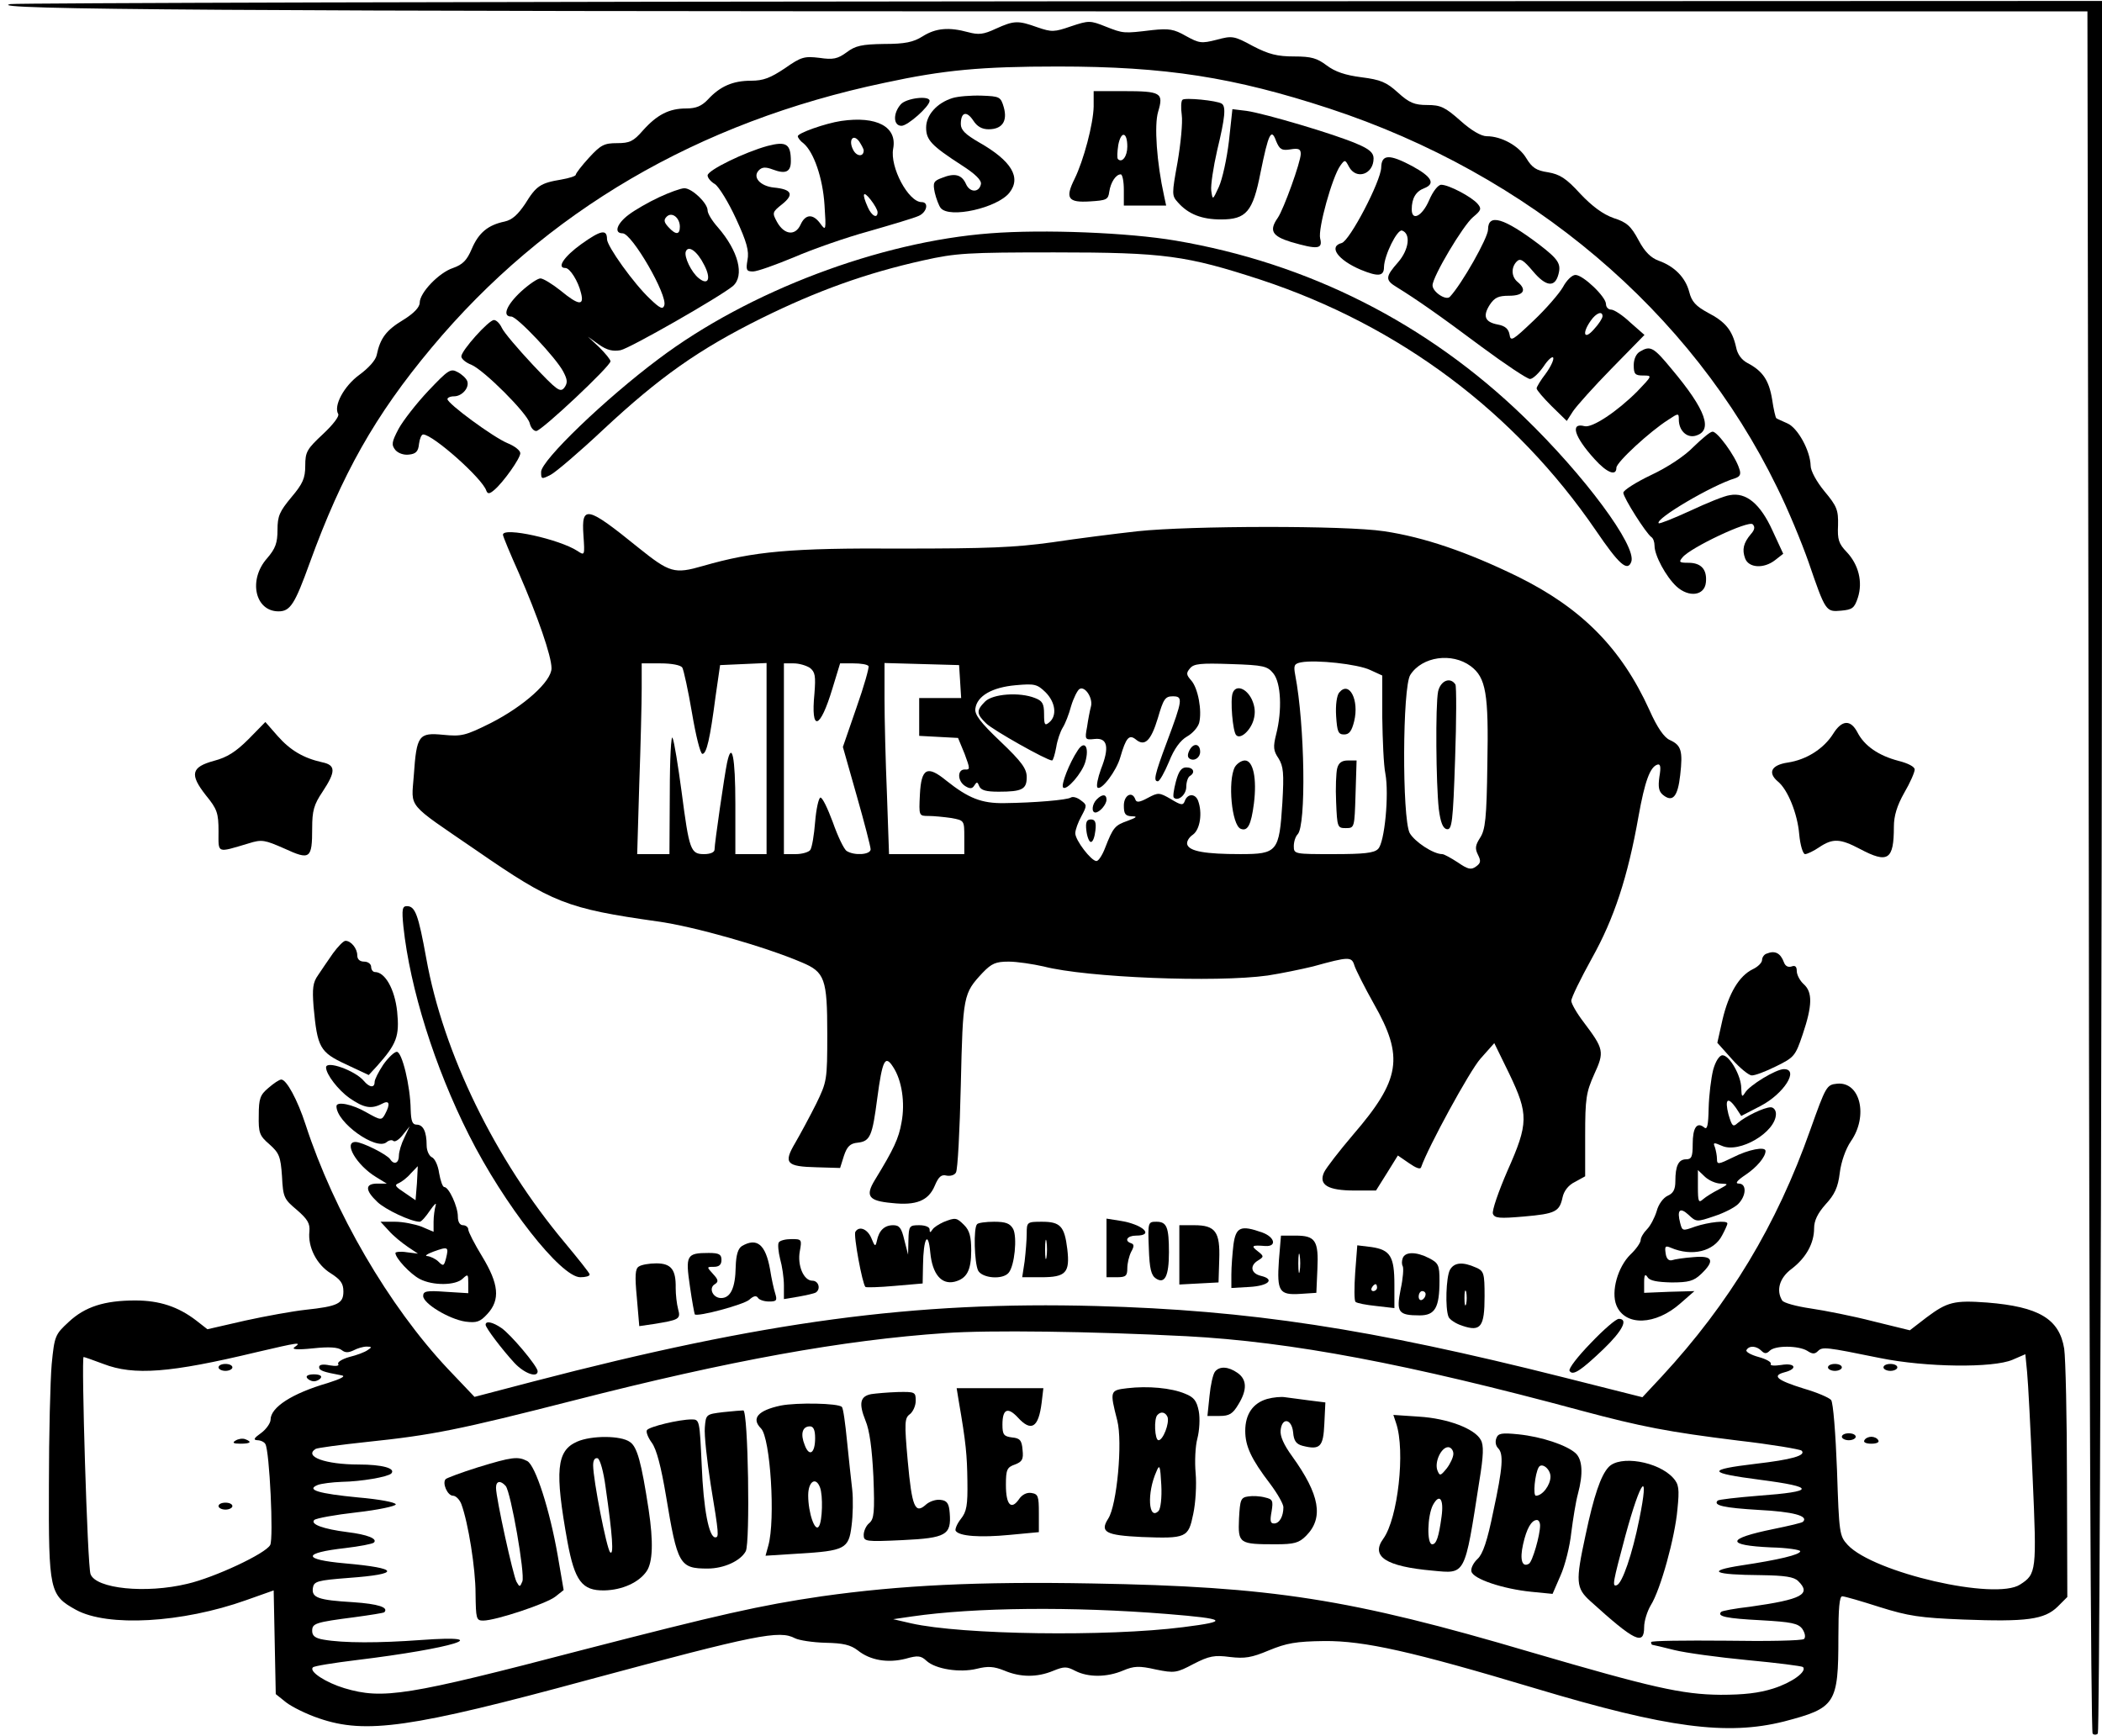 <?xml version="1.0" encoding="UTF-8" standalone="yes"?>
<svg version="1.0" xmlns="http://www.w3.org/2000/svg" width="454pt" height="375pt" viewBox="0 0 606 500" preserveAspectRatio="xMidYMid meet">
  <g transform="translate(0,500) scale(0.1,-0.1)" fill="#000000" stroke="none">
    <path d="M30 4991 c-86 -16 650 -21 3227 -21 l2761 0 4 -2479 c1 -1364 6
-2483 11 -2487 4 -4 10 -4 15 0 4 4 9 1130 11 2502 l3 2494 -2998 -1 c-1650
-1 -3015 -5 -3034 -8z"/>
    <path d="M2871 4920 c-36 -17 -50 -18 -80 -10 -55 15 -93 12 -131 -12 -27 -17
-51 -22 -112 -22 -63 -1 -82 -5 -107 -24 -26 -19 -39 -22 -79 -16 -43 5 -52 3
-99 -30 -42 -28 -62 -36 -98 -36 -52 0 -89 -16 -124 -54 -18 -19 -34 -26 -63
-26 -49 0 -84 -18 -125 -64 -27 -31 -38 -36 -74 -36 -37 0 -47 -5 -81 -42 -21
-23 -38 -45 -38 -49 0 -4 -19 -10 -42 -14 -60 -10 -72 -18 -104 -70 -21 -31
-37 -46 -59 -51 -48 -10 -75 -32 -95 -79 -14 -33 -26 -45 -54 -55 -40 -13 -96
-71 -96 -100 0 -13 -17 -31 -48 -50 -48 -29 -66 -52 -76 -101 -3 -15 -24 -38
-50 -57 -44 -32 -75 -89 -61 -113 4 -6 -15 -31 -44 -58 -46 -43 -51 -51 -51
-91 0 -36 -7 -52 -40 -91 -34 -41 -40 -54 -40 -94 0 -38 -6 -54 -30 -82 -55
-62 -35 -153 33 -153 34 0 47 21 90 140 93 256 188 425 351 620 328 393 768
651 1306 764 171 37 279 47 500 47 311 0 507 -31 782 -121 578 -190 1044 -585
1291 -1092 31 -62 71 -159 91 -216 49 -143 50 -144 94 -140 32 3 38 7 48 37
15 46 2 96 -32 132 -23 24 -27 36 -25 77 1 44 -3 55 -39 98 -23 28 -40 59 -40
74 -1 43 -37 109 -67 122 -15 7 -30 13 -32 15 -2 1 -8 26 -12 54 -9 55 -27 82
-71 105 -17 9 -29 25 -33 46 -11 49 -31 73 -81 99 -35 19 -47 32 -54 60 -11
42 -43 74 -88 90 -22 8 -40 25 -58 59 -22 41 -34 52 -72 64 -31 11 -62 34 -96
70 -41 45 -59 56 -93 62 -34 5 -46 13 -63 41 -21 35 -71 63 -114 63 -16 0 -45
17 -76 45 -44 39 -57 45 -95 45 -37 0 -52 6 -85 36 -33 30 -50 37 -105 44 -47
6 -76 16 -100 34 -28 21 -44 26 -94 26 -48 0 -73 6 -119 30 -55 30 -60 30
-105 18 -43 -11 -50 -10 -88 11 -35 20 -49 22 -97 17 -83 -10 -83 -10 -134 10
-45 18 -49 18 -100 1 -49 -17 -56 -17 -97 -3 -56 20 -67 20 -120 -4z"/>
    <path d="M3153 4696 c-1 -51 -29 -156 -55 -209 -28 -56 -19 -69 44 -65 48 3
53 5 56 28 4 27 19 50 33 50 5 0 9 -20 9 -45 l0 -45 61 0 61 0 -6 28 c-21 95
-29 204 -17 243 16 54 9 59 -100 59 l-86 0 0 -44z m97 -116 c0 -28 -15 -48
-27 -36 -3 3 -2 21 1 41 8 41 26 38 26 -5z"/>
    <path d="M2746 4720 c-45 -14 -76 -49 -76 -85 0 -36 15 -52 103 -109 39 -25
57 -43 55 -54 -5 -25 -32 -25 -43 0 -12 27 -32 33 -69 18 -25 -9 -27 -14 -21
-43 4 -17 12 -38 17 -44 25 -31 163 0 198 44 35 44 6 92 -87 145 -40 23 -53
36 -53 53 0 35 17 39 36 10 11 -17 25 -25 44 -25 39 0 55 23 44 63 -9 31 -12
32 -64 34 -30 1 -68 -2 -84 -7z"/>
    <path d="M2597 4702 c-23 -26 -22 -62 2 -62 18 0 81 56 81 72 0 16 -67 8 -83
-10z"/>
    <path d="M3409 4715 c-4 -3 -5 -23 -2 -44 3 -21 -3 -82 -12 -135 -17 -94 -17
-97 1 -117 30 -34 69 -49 124 -49 73 0 92 22 114 135 23 113 31 130 45 91 10
-24 16 -28 41 -24 24 4 30 1 30 -13 0 -23 -49 -159 -66 -184 -26 -37 -17 -53
38 -70 76 -22 92 -21 84 10 -7 28 35 178 58 210 13 18 14 18 25 -3 21 -39 71
-22 71 24 0 16 -12 27 -48 42 -64 28 -268 88 -318 95 l-41 5 -10 -92 c-6 -51
-19 -110 -29 -132 -18 -39 -18 -39 -22 -11 -2 15 6 68 17 116 23 95 26 127 13
135 -14 9 -107 18 -113 11z"/>
    <path d="M2425 4654 c-46 -7 -125 -35 -125 -44 0 -4 7 -14 17 -21 29 -25 55
-99 60 -177 5 -74 4 -76 -12 -54 -21 29 -43 28 -57 -3 -15 -33 -47 -30 -68 8
-14 26 -14 28 15 51 35 28 28 43 -24 48 -39 4 -63 30 -43 50 9 9 19 10 40 2
37 -14 52 -7 52 24 0 50 -13 58 -67 44 -66 -18 -173 -70 -173 -85 0 -7 9 -18
21 -25 11 -7 39 -52 61 -100 31 -67 38 -93 33 -119 -5 -29 -3 -33 16 -33 12 0
65 19 118 41 53 23 150 57 216 75 66 19 130 38 143 44 24 10 31 40 9 40 -38 0
-92 101 -82 154 12 63 -47 95 -150 80z m65 -85 c0 -19 -20 -18 -30 1 -15 28
-1 49 17 25 7 -11 13 -22 13 -26z m40 -178 c0 -20 -17 -11 -28 14 -18 40 -14
50 8 22 11 -14 20 -30 20 -36z"/>
    <path d="M3982 4520 c-1 -40 -91 -212 -114 -218 -39 -10 -11 -49 55 -77 51
-21 67 -19 67 8 1 34 38 109 52 105 26 -9 20 -55 -11 -91 -38 -43 -38 -52 -3
-73 55 -34 120 -79 243 -171 69 -51 132 -93 140 -93 8 0 25 16 39 36 13 20 26
31 28 25 2 -6 -8 -27 -22 -46 -14 -18 -26 -38 -26 -42 0 -5 20 -28 43 -51 l44
-43 18 28 c10 15 60 71 112 124 l94 96 -41 36 c-22 21 -47 37 -55 37 -8 0 -15
7 -15 16 0 21 -66 84 -88 84 -10 0 -26 -16 -36 -35 -11 -19 -49 -63 -85 -97
-60 -57 -66 -61 -69 -40 -3 16 -12 25 -34 29 -37 7 -44 24 -23 57 14 21 25 26
56 26 42 0 52 17 24 40 -18 15 -19 42 -2 59 10 10 19 4 47 -29 37 -44 63 -47
73 -8 8 30 0 43 -56 86 -102 77 -147 90 -147 43 0 -24 -76 -158 -110 -194 -11
-12 -50 14 -50 33 0 25 88 173 117 197 23 19 25 24 13 38 -17 20 -83 55 -105
55 -9 0 -24 -19 -35 -45 -20 -46 -50 -61 -50 -26 0 32 12 52 36 61 33 13 22
33 -35 64 -66 35 -88 34 -89 -4z m638 -429 c0 -6 -11 -23 -25 -38 -28 -32 -35
-12 -9 25 16 23 34 29 34 13z"/>
    <path d="M1900 4434 c-30 -14 -70 -37 -87 -50 -35 -26 -44 -54 -18 -54 27 0
131 -180 120 -208 -4 -12 -12 -9 -41 19 -47 44 -124 152 -124 172 0 30 -18 26
-74 -14 -50 -36 -72 -69 -46 -69 13 0 37 -38 45 -72 10 -38 -7 -36 -59 7 -24
19 -50 35 -58 35 -8 0 -33 -17 -56 -38 -42 -39 -55 -72 -28 -72 17 0 130 -120
150 -159 12 -23 13 -32 3 -46 -12 -15 -21 -8 -91 66 -43 46 -83 93 -89 106 -6
13 -16 23 -23 23 -15 0 -94 -88 -94 -105 0 -7 13 -18 29 -24 37 -16 160 -139
168 -168 3 -13 11 -23 19 -23 15 0 214 187 214 201 0 5 -15 23 -32 40 l-33 31
32 -23 c23 -16 40 -20 62 -16 28 6 285 153 324 185 34 30 16 101 -44 170 -16
18 -29 39 -29 48 0 21 -45 64 -67 64 -10 0 -43 -12 -73 -26z m60 -85 c0 -24
-12 -24 -33 -1 -13 14 -14 21 -5 30 15 15 38 -3 38 -29z m70 -110 c21 -40 12
-61 -16 -38 -21 17 -42 61 -37 76 7 20 33 2 53 -38z"/>
    <path d="M2855 4330 c-319 -24 -697 -167 -956 -362 -154 -115 -339 -293 -339
-326 0 -21 1 -22 28 -8 15 8 83 66 150 129 164 153 276 232 457 322 160 79
301 130 467 167 94 21 127 23 378 23 318 0 380 -9 595 -79 399 -132 732 -381
966 -723 66 -97 91 -120 102 -90 16 45 -135 249 -310 418 -279 270 -621 443
-1004 508 -135 23 -380 33 -534 21z"/>
    <path d="M4728 3989 c-11 -6 -18 -22 -18 -39 0 -26 4 -30 27 -30 27 0 27 0
-17 -46 -58 -58 -130 -106 -152 -100 -42 11 -30 -30 29 -95 36 -40 63 -50 63
-25 0 16 97 105 149 138 30 20 31 20 31 1 0 -31 22 -53 47 -47 53 14 32 74
-68 193 -52 63 -61 68 -91 50z"/>
    <path d="M1235 3876 c-34 -36 -73 -86 -86 -110 -20 -38 -21 -46 -9 -61 8 -9
24 -15 39 -13 20 2 27 9 29 31 2 15 7 27 12 27 28 0 171 -127 182 -162 4 -10
9 -10 23 2 26 22 75 91 75 106 0 8 -17 21 -37 29 -41 17 -173 114 -173 127 0
4 8 8 19 8 23 0 45 25 38 44 -3 8 -16 20 -28 26 -20 11 -27 6 -84 -54z"/>
    <path d="M4882 3714 c-25 -26 -75 -59 -122 -81 -44 -21 -80 -44 -80 -51 0 -14
66 -118 81 -128 5 -3 9 -14 9 -25 0 -28 33 -89 63 -117 36 -33 81 -27 85 11 4
37 -13 57 -50 57 -27 0 -29 2 -17 16 23 28 190 107 202 95 7 -7 6 -16 -5 -28
-22 -26 -26 -45 -17 -70 10 -28 54 -31 87 -5 l23 18 -31 67 c-35 77 -76 111
-123 102 -16 -2 -67 -23 -114 -45 -48 -22 -88 -38 -91 -36 -12 12 154 110 221
130 14 5 17 12 11 28 -11 36 -64 108 -77 106 -7 0 -31 -21 -55 -44z"/>
    <path d="M1682 3460 c4 -59 4 -60 -17 -46 -52 34 -215 70 -215 47 0 -5 21 -55
46 -111 54 -124 94 -239 94 -274 0 -38 -79 -109 -175 -158 -74 -37 -85 -39
-137 -34 -71 7 -77 -1 -85 -117 -7 -97 -24 -76 180 -216 220 -152 261 -168
522 -205 104 -14 311 -73 416 -118 67 -28 74 -47 74 -207 0 -133 -1 -137 -32
-201 -18 -36 -45 -86 -60 -112 -35 -59 -27 -69 62 -71 l67 -2 11 35 c9 27 18
36 40 38 36 4 42 20 56 127 15 113 23 127 46 91 25 -38 35 -103 24 -160 -8
-46 -22 -76 -77 -166 -28 -46 -18 -60 49 -66 71 -8 106 7 124 50 11 26 19 33
34 29 10 -2 23 1 27 9 5 7 11 121 14 253 6 258 7 263 63 323 26 27 38 32 75
32 24 0 70 -7 101 -14 123 -32 497 -47 646 -26 39 6 97 18 130 26 105 29 112
29 120 2 4 -12 29 -62 56 -110 87 -153 77 -218 -60 -377 -40 -47 -78 -96 -84
-109 -16 -36 12 -52 88 -52 l62 0 32 51 31 50 32 -22 c20 -14 33 -19 35 -12
20 58 140 278 171 313 l40 45 43 -88 c56 -117 56 -143 -5 -280 -26 -60 -45
-115 -42 -124 5 -13 19 -14 89 -8 92 8 103 14 112 56 4 18 17 35 36 44 l29 16
0 118 c0 107 3 124 26 176 30 65 28 73 -30 150 -20 26 -36 54 -36 62 0 9 27
64 59 122 64 114 104 235 135 411 18 100 33 141 54 148 9 3 11 -6 6 -35 -4
-29 -2 -42 10 -52 28 -23 43 -6 50 57 8 70 3 86 -30 101 -16 7 -36 35 -59 87
-81 178 -195 293 -379 384 -145 71 -271 114 -386 131 -111 17 -560 16 -710 0
-63 -7 -174 -21 -247 -32 -109 -15 -185 -18 -435 -18 -320 2 -425 -8 -571 -50
-83 -24 -96 -20 -187 53 -148 120 -164 123 -158 36z m2558 -378 c44 -33 52
-79 48 -282 -2 -158 -6 -190 -21 -213 -14 -22 -15 -31 -6 -49 9 -18 8 -24 -6
-34 -14 -10 -23 -8 -52 12 -20 13 -40 24 -45 24 -26 0 -80 36 -94 61 -22 44
-21 422 2 456 34 53 120 65 174 25z m-290 -11 l35 -16 0 -120 c1 -66 4 -139 9
-163 11 -59 -2 -199 -21 -217 -11 -12 -42 -15 -129 -15 -112 0 -114 0 -114 23
0 13 5 28 11 34 25 25 21 315 -7 460 -5 27 -3 32 17 36 43 8 163 -5 199 -22z
m-1983 7 c4 -7 17 -66 28 -131 11 -65 24 -118 30 -118 12 0 22 43 38 166 l13
90 67 3 67 3 0 -276 0 -275 -45 0 -45 0 0 145 c0 135 -10 184 -24 118 -7 -33
-36 -232 -36 -250 0 -8 -13 -13 -30 -13 -39 0 -43 11 -65 180 -10 74 -21 144
-26 155 -4 11 -8 -59 -8 -157 l-1 -178 -47 0 -46 0 6 203 c4 111 7 235 7 275
l0 72 54 0 c33 0 58 -5 63 -12z m368 -1 c15 -12 17 -23 13 -74 -11 -112 16
-105 52 15 l22 72 38 0 c22 0 41 -3 44 -8 2 -4 -13 -58 -35 -120 l-39 -113 40
-141 c22 -77 40 -147 40 -154 0 -16 -47 -19 -69 -5 -8 5 -26 43 -40 83 -15 40
-30 72 -36 71 -5 -2 -12 -33 -15 -70 -3 -38 -9 -74 -14 -81 -4 -6 -23 -12 -42
-12 l-34 0 0 275 0 275 28 0 c16 0 36 -6 47 -13z m433 -39 l3 -48 -60 0 -61 0
0 -55 0 -54 56 -3 56 -3 19 -46 c16 -43 16 -46 1 -45 -23 1 -22 -34 1 -48 13
-8 20 -8 26 2 7 11 9 11 14 -2 5 -12 20 -16 56 -16 68 0 81 7 81 42 0 24 -14
44 -76 103 -58 55 -75 78 -72 95 5 36 48 61 116 67 55 5 62 3 86 -20 29 -29
34 -68 11 -87 -13 -11 -15 -7 -15 24 0 30 -5 38 -26 46 -45 18 -122 12 -144
-10 -26 -26 -25 -36 3 -63 19 -19 175 -107 190 -107 3 0 8 17 12 38 3 20 12
46 19 57 7 11 18 39 24 62 7 23 18 45 24 49 16 10 40 -27 33 -51 -3 -11 -8
-37 -11 -58 -7 -37 -6 -38 22 -35 37 4 43 -24 18 -87 -9 -25 -14 -49 -10 -53
11 -10 55 48 66 88 16 55 25 66 44 51 26 -22 44 -5 64 61 16 55 21 63 43 63
30 0 29 -9 -17 -132 -36 -96 -39 -113 -26 -113 5 0 19 25 32 56 15 38 33 62
52 73 16 9 31 26 35 39 9 35 -3 101 -23 123 -14 16 -15 21 -3 35 11 13 30 15
117 12 95 -3 106 -6 123 -27 22 -27 26 -106 8 -176 -9 -36 -8 -47 7 -69 14
-23 16 -42 11 -128 -9 -141 -14 -148 -121 -148 -101 0 -146 8 -153 27 -3 8 4
21 16 29 21 15 28 63 15 98 -8 21 -30 21 -38 0 -5 -14 -10 -14 -41 5 -33 19
-36 19 -66 3 -24 -13 -33 -14 -36 -4 -9 25 -33 12 -33 -18 0 -24 4 -30 23 -31
17 0 15 -3 -12 -13 -37 -13 -42 -19 -65 -78 -8 -21 -19 -38 -25 -38 -15 0 -61
60 -61 80 0 10 8 32 18 50 16 30 16 32 -2 45 -10 8 -23 12 -29 8 -11 -7 -105
-15 -192 -16 -65 -1 -103 14 -167 65 -55 45 -72 36 -76 -40 -3 -62 -3 -62 25
-62 15 0 45 -3 66 -6 37 -7 37 -7 37 -55 l0 -49 -108 0 -109 0 -6 173 c-4 94
-7 218 -7 275 l0 103 108 -3 107 -3 3 -47z"/>
    <path d="M4146 3009 c-8 -40 -6 -266 2 -339 5 -39 12 -56 23 -58 15 -3 18 20
24 202 4 112 4 209 1 215 -15 23 -43 11 -50 -20z"/>
    <path d="M3861 3006 c-7 -8 -11 -36 -9 -68 3 -45 6 -53 23 -53 15 0 22 10 29
38 15 61 -14 118 -43 83z"/>
    <path d="M3855 2787 c-3 -12 -5 -56 -3 -97 3 -73 4 -75 28 -75 25 0 25 1 28
98 l3 97 -25 0 c-18 0 -27 -7 -31 -23z"/>
    <path d="M3554 3005 c-8 -19 0 -113 10 -122 12 -13 41 13 50 44 6 21 4 39 -5
59 -16 33 -46 43 -55 19z"/>
    <path d="M3107 2839 c-24 -36 -49 -100 -42 -107 10 -10 55 42 64 74 12 43 -2
64 -22 33z"/>
    <path d="M3430 2841 c-7 -13 -7 -22 0 -26 13 -8 30 3 30 20 0 23 -18 27 -30 6z"/>
    <path d="M3560 2791 c-21 -40 -9 -168 17 -178 20 -8 30 11 38 73 9 72 -2 124
-26 124 -10 0 -23 -9 -29 -19z"/>
    <path d="M3390 2749 c-6 -23 -9 -43 -6 -46 12 -12 36 8 36 31 0 14 5 28 10 31
17 10 11 25 -10 25 -14 0 -22 -11 -30 -41z"/>
    <path d="M3162 2698 c-14 -14 -16 -38 -4 -38 12 0 32 23 32 37 0 16 -12 17
-28 1z"/>
    <path d="M3132 2608 c2 -18 8 -33 13 -33 6 0 11 15 13 33 3 24 -1 32 -13 32
-12 0 -16 -8 -13 -32z"/>
    <path d="M717 2872 c-37 -37 -62 -53 -100 -63 -66 -18 -71 -39 -23 -100 32
-39 36 -51 36 -103 0 -65 -7 -63 87 -35 38 12 46 10 103 -15 74 -34 80 -30 80
59 0 50 5 68 30 105 39 59 38 77 -2 85 -53 12 -91 34 -128 76 l-35 40 -48 -49z"/>
    <path d="M5285 2887 c-27 -43 -77 -75 -131 -83 -47 -7 -59 -29 -28 -55 28 -23
56 -92 61 -151 3 -33 11 -58 17 -58 6 0 25 9 41 20 39 26 60 25 117 -5 81 -43
98 -32 98 64 0 31 9 61 30 98 17 29 30 59 30 67 0 8 -19 18 -47 25 -57 15 -98
43 -118 82 -20 38 -45 36 -70 -4z"/>
    <path d="M1163 2331 c19 -178 90 -405 189 -601 101 -201 265 -410 321 -410 15
0 27 3 27 8 0 4 -33 45 -72 92 -201 240 -350 546 -399 819 -23 127 -32 151
-56 151 -13 0 -15 -9 -10 -59z"/>
    <path d="M960 2254 c-14 -20 -33 -48 -43 -63 -15 -21 -17 -38 -13 -91 11 -118
18 -131 93 -166 l66 -31 24 26 c57 64 65 86 58 157 -7 65 -35 114 -64 114 -6
0 -11 7 -11 15 0 8 -9 15 -20 15 -13 0 -20 7 -20 18 0 20 -18 42 -34 42 -6 0
-22 -17 -36 -36z"/>
    <path d="M5093 2253 c-7 -2 -13 -11 -13 -18 0 -8 -12 -20 -27 -27 -39 -19 -69
-69 -87 -145 l-15 -67 42 -47 c23 -26 49 -47 57 -47 8 -1 40 11 70 26 53 26
56 30 77 92 28 83 29 122 3 145 -11 10 -20 27 -20 38 0 13 -5 17 -15 13 -10
-3 -18 1 -22 12 -10 27 -26 35 -50 25z"/>
    <path d="M1105 1933 c-14 -21 -25 -43 -25 -50 0 -18 -15 -16 -31 3 -25 30
-109 60 -109 39 0 -20 35 -65 67 -88 42 -29 63 -33 94 -17 22 12 25 0 9 -30
-10 -18 -12 -18 -53 5 -41 24 -87 33 -87 18 0 -47 114 -128 144 -104 7 6 16 8
20 4 4 -4 16 3 27 17 l20 25 -15 -32 c-9 -18 -16 -41 -16 -53 0 -21 -14 -27
-25 -10 -9 14 -81 50 -100 50 -36 0 3 -67 59 -101 l31 -19 -27 0 c-36 0 -36
-19 0 -53 23 -22 97 -57 122 -57 5 0 18 15 30 33 12 17 19 24 16 14 -3 -10 -6
-32 -6 -47 l0 -29 -35 15 c-19 7 -53 14 -76 14 l-42 0 24 -26 c13 -15 38 -35
54 -46 l30 -20 -32 4 c-18 3 -33 1 -33 -2 0 -15 43 -61 70 -75 38 -20 104 -19
124 1 15 14 16 13 16 -13 l0 -29 -65 4 c-55 4 -65 2 -65 -12 0 -22 75 -67 122
-74 32 -4 42 -1 63 22 38 41 33 87 -15 166 -22 36 -40 71 -40 78 0 6 -7 12
-15 12 -9 0 -15 9 -15 25 0 29 -26 85 -39 85 -5 0 -11 18 -15 40 -3 23 -13 43
-21 46 -8 4 -15 19 -15 34 0 40 -10 60 -29 60 -12 0 -16 10 -17 43 -1 69 -25
167 -40 167 -7 0 -25 -17 -39 -37z m97 -342 l-4 -49 -32 22 c-26 17 -30 22
-17 27 9 4 25 16 35 28 11 11 20 21 20 21 1 0 -1 -22 -2 -49z m84 -216 c-6
-23 -8 -24 -22 -10 -8 8 -23 15 -32 16 -9 0 -1 6 18 13 42 15 44 14 36 -19z"/>
    <path d="M4939 1918 c-6 -24 -12 -73 -13 -110 -1 -50 -4 -64 -13 -56 -21 17
-33 -1 -33 -48 0 -36 -3 -44 -19 -44 -22 0 -31 -19 -31 -63 0 -24 -6 -35 -22
-42 -13 -6 -27 -25 -32 -45 -6 -19 -18 -42 -28 -52 -10 -10 -18 -24 -18 -31 0
-7 -13 -26 -29 -41 -37 -36 -57 -107 -41 -147 25 -61 113 -58 185 6 l40 35
-73 -2 -72 -3 0 30 c0 22 3 26 10 15 6 -10 27 -14 69 -15 49 0 64 4 85 24 41
39 34 54 -21 49 -27 -2 -55 -6 -63 -9 -9 -2 -16 4 -18 20 -3 20 -1 23 15 16
61 -26 124 -11 148 36 8 15 15 30 15 34 0 10 -54 4 -93 -9 -36 -13 -37 -13
-43 10 -10 38 -1 47 24 24 22 -21 24 -21 74 -4 28 9 59 25 69 35 24 24 25 59
2 59 -12 0 -5 9 19 25 33 22 58 52 58 69 0 14 -50 4 -93 -18 -43 -21 -47 -22
-47 -5 0 9 -3 25 -6 34 -6 14 -3 14 20 4 50 -23 156 39 156 92 0 11 -7 19 -15
19 -19 0 -73 -26 -96 -46 -13 -12 -16 -8 -26 26 -11 44 -2 52 22 18 l15 -23
56 29 c67 35 112 106 67 106 -23 0 -100 -47 -112 -68 -9 -14 -10 -12 -11 13 0
36 -34 95 -54 95 -9 0 -20 -17 -27 -42z m22 -328 c23 -1 23 -1 -6 -17 -16 -8
-37 -21 -45 -28 -13 -12 -15 -7 -15 35 l0 49 21 -20 c11 -10 31 -19 45 -19z"/>
    <path d="M774 1866 c-24 -20 -28 -31 -28 -79 -1 -51 2 -59 31 -84 28 -25 32
-35 36 -92 3 -61 6 -66 43 -97 31 -27 38 -39 36 -62 -5 -45 21 -96 62 -121 28
-18 36 -29 36 -52 0 -35 -16 -43 -110 -53 -36 -4 -114 -18 -173 -31 l-109 -25
-32 25 c-52 40 -106 58 -176 58 -89 0 -145 -18 -192 -62 -39 -36 -41 -40 -49
-122 -4 -46 -8 -203 -8 -349 -1 -305 2 -317 78 -359 91 -50 306 -38 491 28
l79 28 3 -150 3 -149 30 -24 c17 -13 59 -34 95 -46 134 -46 264 -28 779 112
483 130 548 143 593 119 12 -6 51 -12 88 -13 51 -1 72 -6 93 -22 36 -29 87
-37 138 -24 35 10 44 9 60 -6 26 -24 96 -35 145 -23 32 8 49 7 79 -5 47 -20
95 -20 141 -1 32 13 39 13 64 0 37 -19 91 -19 138 1 31 13 46 14 94 3 54 -11
60 -10 109 16 45 23 60 26 105 20 43 -5 62 -2 112 19 51 21 78 26 160 27 115
1 253 -30 610 -137 380 -114 551 -136 715 -95 149 39 157 50 157 244 0 81 3
117 11 117 7 0 55 -14 108 -31 83 -26 116 -31 241 -36 183 -7 234 0 272 37
l28 28 -1 334 c0 183 -4 355 -8 382 -14 86 -73 121 -222 133 -95 7 -115 2
-175 -43 l-48 -37 -106 26 c-58 15 -139 31 -180 37 -41 6 -78 16 -82 23 -18
29 -8 65 27 91 42 32 65 74 65 117 0 22 10 43 33 69 26 28 36 49 41 91 4 32
17 69 32 91 51 73 27 173 -40 166 -30 -3 -32 -7 -77 -133 -97 -275 -233 -500
-428 -711 l-56 -60 -230 58 c-556 140 -903 193 -1345 205 -524 14 -957 -44
-1624 -218 l-168 -44 -77 81 c-170 181 -328 452 -410 704 -23 71 -55 130 -70
130 -6 0 -22 -11 -37 -24z m2646 -716 c303 -16 640 -80 1140 -215 172 -46 249
-61 451 -86 96 -11 178 -25 183 -29 14 -14 -29 -26 -133 -38 -142 -17 -140
-26 13 -46 162 -21 160 -34 -4 -46 -62 -5 -115 -11 -118 -14 -14 -14 18 -21
119 -27 97 -5 144 -17 127 -34 -2 -3 -41 -12 -85 -21 -137 -28 -139 -47 -7
-53 46 -1 84 -7 84 -11 0 -10 -63 -25 -170 -41 -103 -16 -81 -27 57 -28 69 -1
95 -5 107 -17 39 -38 11 -53 -138 -74 -44 -5 -82 -12 -84 -15 -13 -13 16 -19
114 -24 89 -5 108 -9 120 -25 8 -12 10 -24 5 -29 -5 -5 -106 -7 -225 -5 -119
1 -216 0 -216 -4 0 -5 2 -8 4 -8 2 0 31 -7 63 -15 32 -8 127 -21 211 -29 85
-8 156 -17 160 -20 12 -13 -32 -45 -86 -62 -41 -13 -84 -18 -152 -18 -111 1
-198 21 -547 123 -521 154 -746 189 -1264 198 -330 6 -553 -5 -780 -37 -178
-26 -296 -53 -691 -155 -505 -132 -574 -143 -685 -110 -53 16 -103 48 -91 60
3 4 60 13 125 21 280 34 408 74 187 58 -122 -9 -224 -9 -281 1 -24 4 -33 11
-33 25 0 22 8 25 124 40 44 6 82 12 84 14 13 14 -17 24 -90 29 -101 6 -120 13
-116 41 3 19 12 22 103 29 152 11 148 28 -11 42 -123 11 -123 30 1 44 42 5 79
12 83 16 11 11 -19 23 -76 30 -71 9 -108 23 -96 35 5 5 60 15 122 22 62 7 113
18 113 23 0 6 -49 15 -108 20 -114 11 -152 22 -117 36 10 4 42 8 69 9 57 1
132 14 143 24 14 15 -26 26 -94 26 -96 0 -159 23 -124 45 5 3 72 12 147 20
191 20 265 35 598 120 449 115 776 174 1070 194 125 9 421 5 695 -9z m-2570
-31 c-11 -7 4 -9 53 -4 46 5 72 3 82 -5 10 -8 19 -8 34 -1 11 6 28 11 38 11
15 0 16 -2 3 -10 -8 -6 -32 -15 -53 -20 -21 -6 -35 -15 -32 -20 4 -6 -7 -7
-25 -4 -19 4 -30 2 -30 -5 0 -10 11 -14 65 -24 13 -2 -2 -10 -40 -22 -103 -30
-165 -70 -165 -106 0 -9 -12 -27 -27 -38 -21 -15 -24 -20 -11 -21 9 0 20 -5
23 -11 12 -19 24 -272 14 -291 -13 -25 -161 -94 -239 -112 -120 -29 -264 -14
-279 28 -9 21 -27 626 -20 626 2 0 28 -9 57 -20 88 -34 192 -26 442 34 120 28
131 30 110 15z m4228 -11 c9 -9 15 -9 24 0 16 16 83 15 108 0 15 -10 22 -10
31 -1 13 13 22 12 179 -20 133 -27 326 -29 382 -5 l37 16 5 -51 c3 -29 10
-165 16 -304 12 -270 11 -279 -36 -309 -71 -47 -422 34 -497 114 -24 26 -25
33 -31 216 -4 105 -11 195 -17 202 -6 7 -41 22 -79 33 -77 24 -93 37 -55 47
39 10 31 28 -10 21 -20 -3 -33 -2 -30 3 3 5 -13 14 -35 20 -22 6 -38 15 -35
20 8 14 29 12 43 -2z m-1713 -759 c172 -14 181 -21 46 -38 -219 -28 -638 -22
-784 11 l-52 12 55 8 c180 26 461 29 735 7z"/>
    <path d="M3503 1048 c-6 -7 -13 -39 -16 -70 l-6 -58 35 0 c28 0 38 6 54 33 26
42 25 72 -2 91 -27 19 -52 20 -65 4z"/>
    <path d="M3250 1000 c-50 -6 -51 -7 -29 -93 16 -62 -1 -245 -26 -283 -25 -39
-7 -48 96 -53 130 -5 135 -2 149 66 7 32 10 85 7 118 -3 33 -1 78 5 100 6 23
8 58 4 79 -6 30 -14 40 -39 50 -40 17 -108 23 -167 16z m116 -83 c6 -18 -13
-67 -26 -67 -11 0 -14 63 -3 73 10 11 23 8 29 -6z m-26 -271 c-29 -29 -34 52
-6 114 9 22 11 17 14 -39 2 -37 -2 -69 -8 -75z"/>
    <path d="M2764 963 c21 -121 24 -156 25 -231 1 -69 -2 -88 -19 -109 -11 -14
-17 -29 -15 -34 10 -16 71 -20 155 -12 l85 8 0 55 c0 49 -2 55 -22 58 -13 2
-27 -5 -36 -19 -22 -31 -37 -15 -37 42 0 44 3 51 26 59 21 8 25 15 22 42 -2
28 -8 34 -30 36 -24 3 -28 8 -28 37 0 45 15 52 44 21 39 -43 60 -30 69 42 l5
42 -125 0 -125 0 6 -37z"/>
    <path d="M2512 983 c-32 -6 -37 -26 -17 -76 12 -28 19 -81 23 -162 4 -103 2
-122 -12 -134 -9 -7 -16 -23 -16 -34 0 -19 5 -20 112 -15 126 6 141 15 136 78
-2 28 -8 36 -26 38 -13 2 -32 -4 -43 -14 -31 -28 -40 -6 -52 126 -10 111 -9
124 6 135 9 7 17 24 17 39 0 25 -2 26 -52 25 -29 -1 -63 -4 -76 -6z"/>
    <path d="M3653 969 c-41 -12 -63 -44 -63 -92 0 -44 17 -81 72 -153 21 -28 38
-58 38 -67 0 -26 -11 -47 -27 -47 -11 0 -12 8 -7 35 5 31 3 35 -19 40 -14 4
-36 5 -48 3 -22 -3 -24 -9 -27 -64 -3 -72 0 -74 106 -74 53 0 67 4 87 24 52
52 40 119 -40 230 -24 33 -35 58 -33 75 4 38 32 33 36 -6 2 -25 9 -34 27 -39
51 -13 60 -3 63 63 l3 62 -48 6 c-26 3 -57 8 -68 9 -11 2 -34 0 -52 -5z"/>
    <path d="M2251 950 c-66 -14 -86 -37 -57 -66 27 -27 42 -264 21 -338 l-8 -29
94 6 c135 8 146 14 154 80 4 30 5 77 2 104 -3 26 -10 90 -15 140 -5 51 -11 96
-15 99 -10 11 -130 13 -176 4z m99 -94 c0 -44 -17 -55 -30 -20 -13 32 -7 54
15 54 10 0 15 -10 15 -34z m14 -142 c9 -23 7 -97 -3 -112 -11 -19 -31 38 -31
89 0 40 22 55 34 23z"/>
    <path d="M2085 931 c-49 -6 -50 -6 -53 -44 -2 -21 6 -95 17 -165 24 -145 24
-152 13 -152 -18 0 -34 81 -39 208 -6 130 -6 132 -29 132 -36 0 -123 -21 -129
-31 -3 -5 3 -21 14 -36 14 -19 27 -70 41 -153 33 -199 39 -210 120 -210 47 0
95 22 110 50 13 24 7 404 -7 406 -4 0 -30 -2 -58 -5z"/>
    <path d="M4025 899 c27 -80 5 -275 -37 -333 -37 -51 7 -80 142 -92 96 -9 92
-18 135 259 12 73 13 103 4 118 -17 32 -95 62 -178 67 l-74 5 8 -24z m165 -88
c0 -10 -9 -29 -19 -42 -18 -22 -20 -23 -27 -6 -9 24 11 67 31 67 8 0 15 -9 15
-19z m-34 -181 c-8 -59 -15 -80 -27 -80 -16 0 -14 82 2 113 19 35 32 18 25
-33z"/>
    <path d="M4314 856 c-4 -10 -2 -22 5 -29 16 -16 14 -54 -14 -183 -17 -84 -30
-122 -45 -136 -12 -11 -20 -27 -18 -36 4 -22 92 -51 173 -59 l61 -6 23 53 c13
29 27 85 31 124 5 39 13 89 19 111 16 59 13 100 -7 118 -26 23 -97 47 -164 54
-49 5 -59 3 -64 -11z m156 -111 c0 -24 -23 -55 -42 -55 -9 0 -3 63 8 82 9 15
34 -5 34 -27z m-30 -141 c0 -28 -22 -104 -32 -110 -20 -12 -27 12 -17 56 10
45 24 70 40 70 5 0 9 -7 9 -16z"/>
    <path d="M1664 846 c-60 -26 -65 -84 -28 -289 21 -113 42 -141 106 -140 52 1
100 23 122 55 18 26 20 85 6 178 -21 137 -33 181 -54 195 -26 19 -111 19 -152
1z m82 -132 c20 -139 24 -198 13 -187 -10 10 -49 209 -49 251 0 15 5 22 13 20
7 -3 17 -38 23 -84z"/>
    <path d="M1378 772 c-48 -15 -90 -31 -93 -34 -11 -11 5 -48 21 -48 8 0 19 -11
24 -24 20 -54 41 -186 41 -258 1 -73 2 -78 22 -78 36 0 183 49 208 69 l24 19
-17 99 c-23 132 -64 260 -88 273 -27 14 -44 12 -142 -18z m80 -54 c15 -19 56
-254 48 -275 -7 -17 -8 -17 -17 -1 -10 19 -59 241 -59 271 0 20 13 22 28 5z"/>
    <path d="M4637 772 c-22 -24 -42 -82 -66 -196 -29 -134 -28 -152 14 -190 128
-116 155 -129 155 -75 0 18 9 46 19 63 28 44 70 196 77 277 6 59 4 72 -12 90
-43 48 -155 67 -187 31z m89 -150 c-20 -100 -49 -185 -65 -190 -14 -5 -11 8
25 143 45 165 70 194 40 47z"/>
    <path d="M630 1060 c0 -5 9 -10 20 -10 11 0 20 5 20 10 0 6 -9 10 -20 10 -11
0 -20 -4 -20 -10z"/>
    <path d="M885 1030 c3 -5 12 -10 20 -10 8 0 17 5 20 10 4 6 -5 10 -20 10 -15
0 -24 -4 -20 -10z"/>
    <path d="M679 849 c-10 -6 -7 -9 14 -9 29 0 35 5 14 13 -8 3 -20 1 -28 -4z"/>
    <path d="M630 660 c0 -5 9 -10 20 -10 11 0 20 5 20 10 0 6 -9 10 -20 10 -11 0
-20 -4 -20 -10z"/>
    <path d="M5270 1060 c0 -5 9 -10 20 -10 11 0 20 5 20 10 0 6 -9 10 -20 10 -11
0 -20 -4 -20 -10z"/>
    <path d="M5430 1060 c0 -5 9 -10 20 -10 11 0 20 5 20 10 0 6 -9 10 -20 10 -11
0 -20 -4 -20 -10z"/>
    <path d="M5310 860 c0 -5 9 -10 20 -10 11 0 20 5 20 10 0 6 -9 10 -20 10 -11
0 -20 -4 -20 -10z"/>
    <path d="M5375 850 c-4 -6 5 -10 20 -10 15 0 24 4 20 10 -3 6 -12 10 -20 10
-8 0 -17 -4 -20 -10z"/>
    <path d="M2720 1479 c-13 -6 -28 -15 -32 -22 -6 -9 -8 -9 -8 1 0 7 -13 12 -30
12 -28 0 -30 -2 -31 -42 l-1 -43 -11 43 c-8 34 -14 42 -32 42 -25 0 -41 -15
-47 -45 -4 -18 -6 -17 -16 8 -11 26 -35 36 -46 18 -6 -9 20 -150 29 -159 2 -2
40 -1 84 3 l81 7 1 52 c1 79 15 103 21 37 6 -62 32 -93 70 -84 35 9 48 32 48
90 0 40 -5 58 -20 73 -22 22 -25 23 -60 9z"/>
    <path d="M3190 1404 l0 -84 30 0 c26 0 30 4 30 26 0 14 5 35 11 47 9 16 9 22
0 25 -21 7 -11 22 14 22 55 0 19 33 -47 43 l-38 6 0 -85z"/>
    <path d="M2817 1473 c-11 -10 -8 -112 3 -134 12 -22 71 -27 88 -6 17 20 25
102 13 126 -9 16 -21 21 -55 21 -23 0 -46 -3 -49 -7z"/>
    <path d="M2960 1446 c0 -18 -3 -54 -6 -80 l-7 -46 55 0 c71 0 83 13 75 81 -8
66 -20 79 -73 79 -43 0 -44 -1 -44 -34z m57 -68 c-2 -13 -4 -3 -4 22 0 25 2
35 4 23 2 -13 2 -33 0 -45z"/>
    <path d="M3312 1404 c2 -61 7 -79 21 -88 25 -16 37 7 37 76 0 72 -6 88 -36 88
-24 0 -25 -1 -22 -76z"/>
    <path d="M3400 1385 l0 -86 56 3 57 3 2 65 c3 81 -11 100 -72 100 l-43 0 0
-85z"/>
    <path d="M3556 1414 c-3 -26 -6 -64 -6 -86 l0 -39 52 3 c55 3 75 22 33 32 -29
7 -33 30 -7 45 16 10 16 12 -2 26 -21 16 -16 18 22 15 34 -2 27 26 -9 39 -62
22 -76 16 -83 -35z"/>
    <path d="M3687 1368 c-6 -89 1 -100 62 -96 l46 3 3 68 c4 83 -6 97 -63 97
l-42 0 -6 -72z m60 -30 c-2 -13 -4 -3 -4 22 0 25 2 35 4 23 2 -13 2 -33 0 -45z"/>
    <path d="M2245 1420 c-3 -5 -1 -27 4 -47 6 -21 11 -55 11 -77 l0 -39 42 7 c22
4 45 9 50 12 15 10 8 34 -10 34 -25 0 -44 44 -36 86 6 33 5 34 -24 34 -17 0
-34 -4 -37 -10z"/>
    <path d="M2139 1410 c-11 -7 -17 -25 -18 -60 -1 -61 -15 -90 -42 -90 -24 0
-37 29 -18 40 11 7 10 13 -5 29 -19 21 -19 21 2 21 15 0 22 6 22 20 0 16 -7
20 -37 20 -64 0 -67 -7 -54 -96 6 -43 13 -79 14 -81 8 -8 141 28 157 42 12 11
20 13 25 6 3 -6 18 -11 32 -11 22 0 24 3 18 23 -4 12 -11 44 -15 70 -13 72
-38 92 -81 67z"/>
    <path d="M3907 1334 c-3 -44 -3 -82 1 -85 4 -4 31 -9 60 -12 l52 -6 0 68 c0
81 -12 100 -66 108 l-41 5 -6 -78z m63 -44 c0 -5 -5 -10 -11 -10 -5 0 -7 5 -4
10 3 6 8 10 11 10 2 0 4 -4 4 -10z"/>
    <path d="M4044 1375 c-3 -8 -3 -18 0 -23 3 -6 1 -35 -6 -67 -13 -66 -7 -75 55
-75 44 0 57 22 57 100 0 45 -3 51 -30 65 -37 19 -69 19 -76 0z m66 -104 c0 -6
-4 -13 -10 -16 -5 -3 -10 1 -10 9 0 9 5 16 10 16 6 0 10 -4 10 -9z"/>
    <path d="M1842 1351 c-11 -6 -12 -27 -6 -90 l7 -82 41 6 c74 12 79 14 71 43
-4 15 -7 42 -7 61 1 53 -13 71 -56 71 -20 0 -43 -4 -50 -9z"/>
    <path d="M4180 1341 c-11 -21 -14 -110 -4 -135 3 -8 21 -20 40 -26 53 -18 64
-3 64 85 0 67 -2 73 -25 83 -38 17 -63 15 -75 -7z m47 -98 c-3 -10 -5 -2 -5
17 0 19 2 27 5 18 2 -10 2 -26 0 -35z"/>
    <path d="M4586 1130 c-37 -38 -65 -74 -61 -80 9 -15 32 0 98 63 55 53 72 87
44 87 -8 0 -44 -31 -81 -70z"/>
    <path d="M1400 1183 c0 -9 48 -72 83 -110 29 -31 67 -44 67 -24 0 14 -78 107
-105 125 -25 17 -45 21 -45 9z"/>
  </g>
</svg>